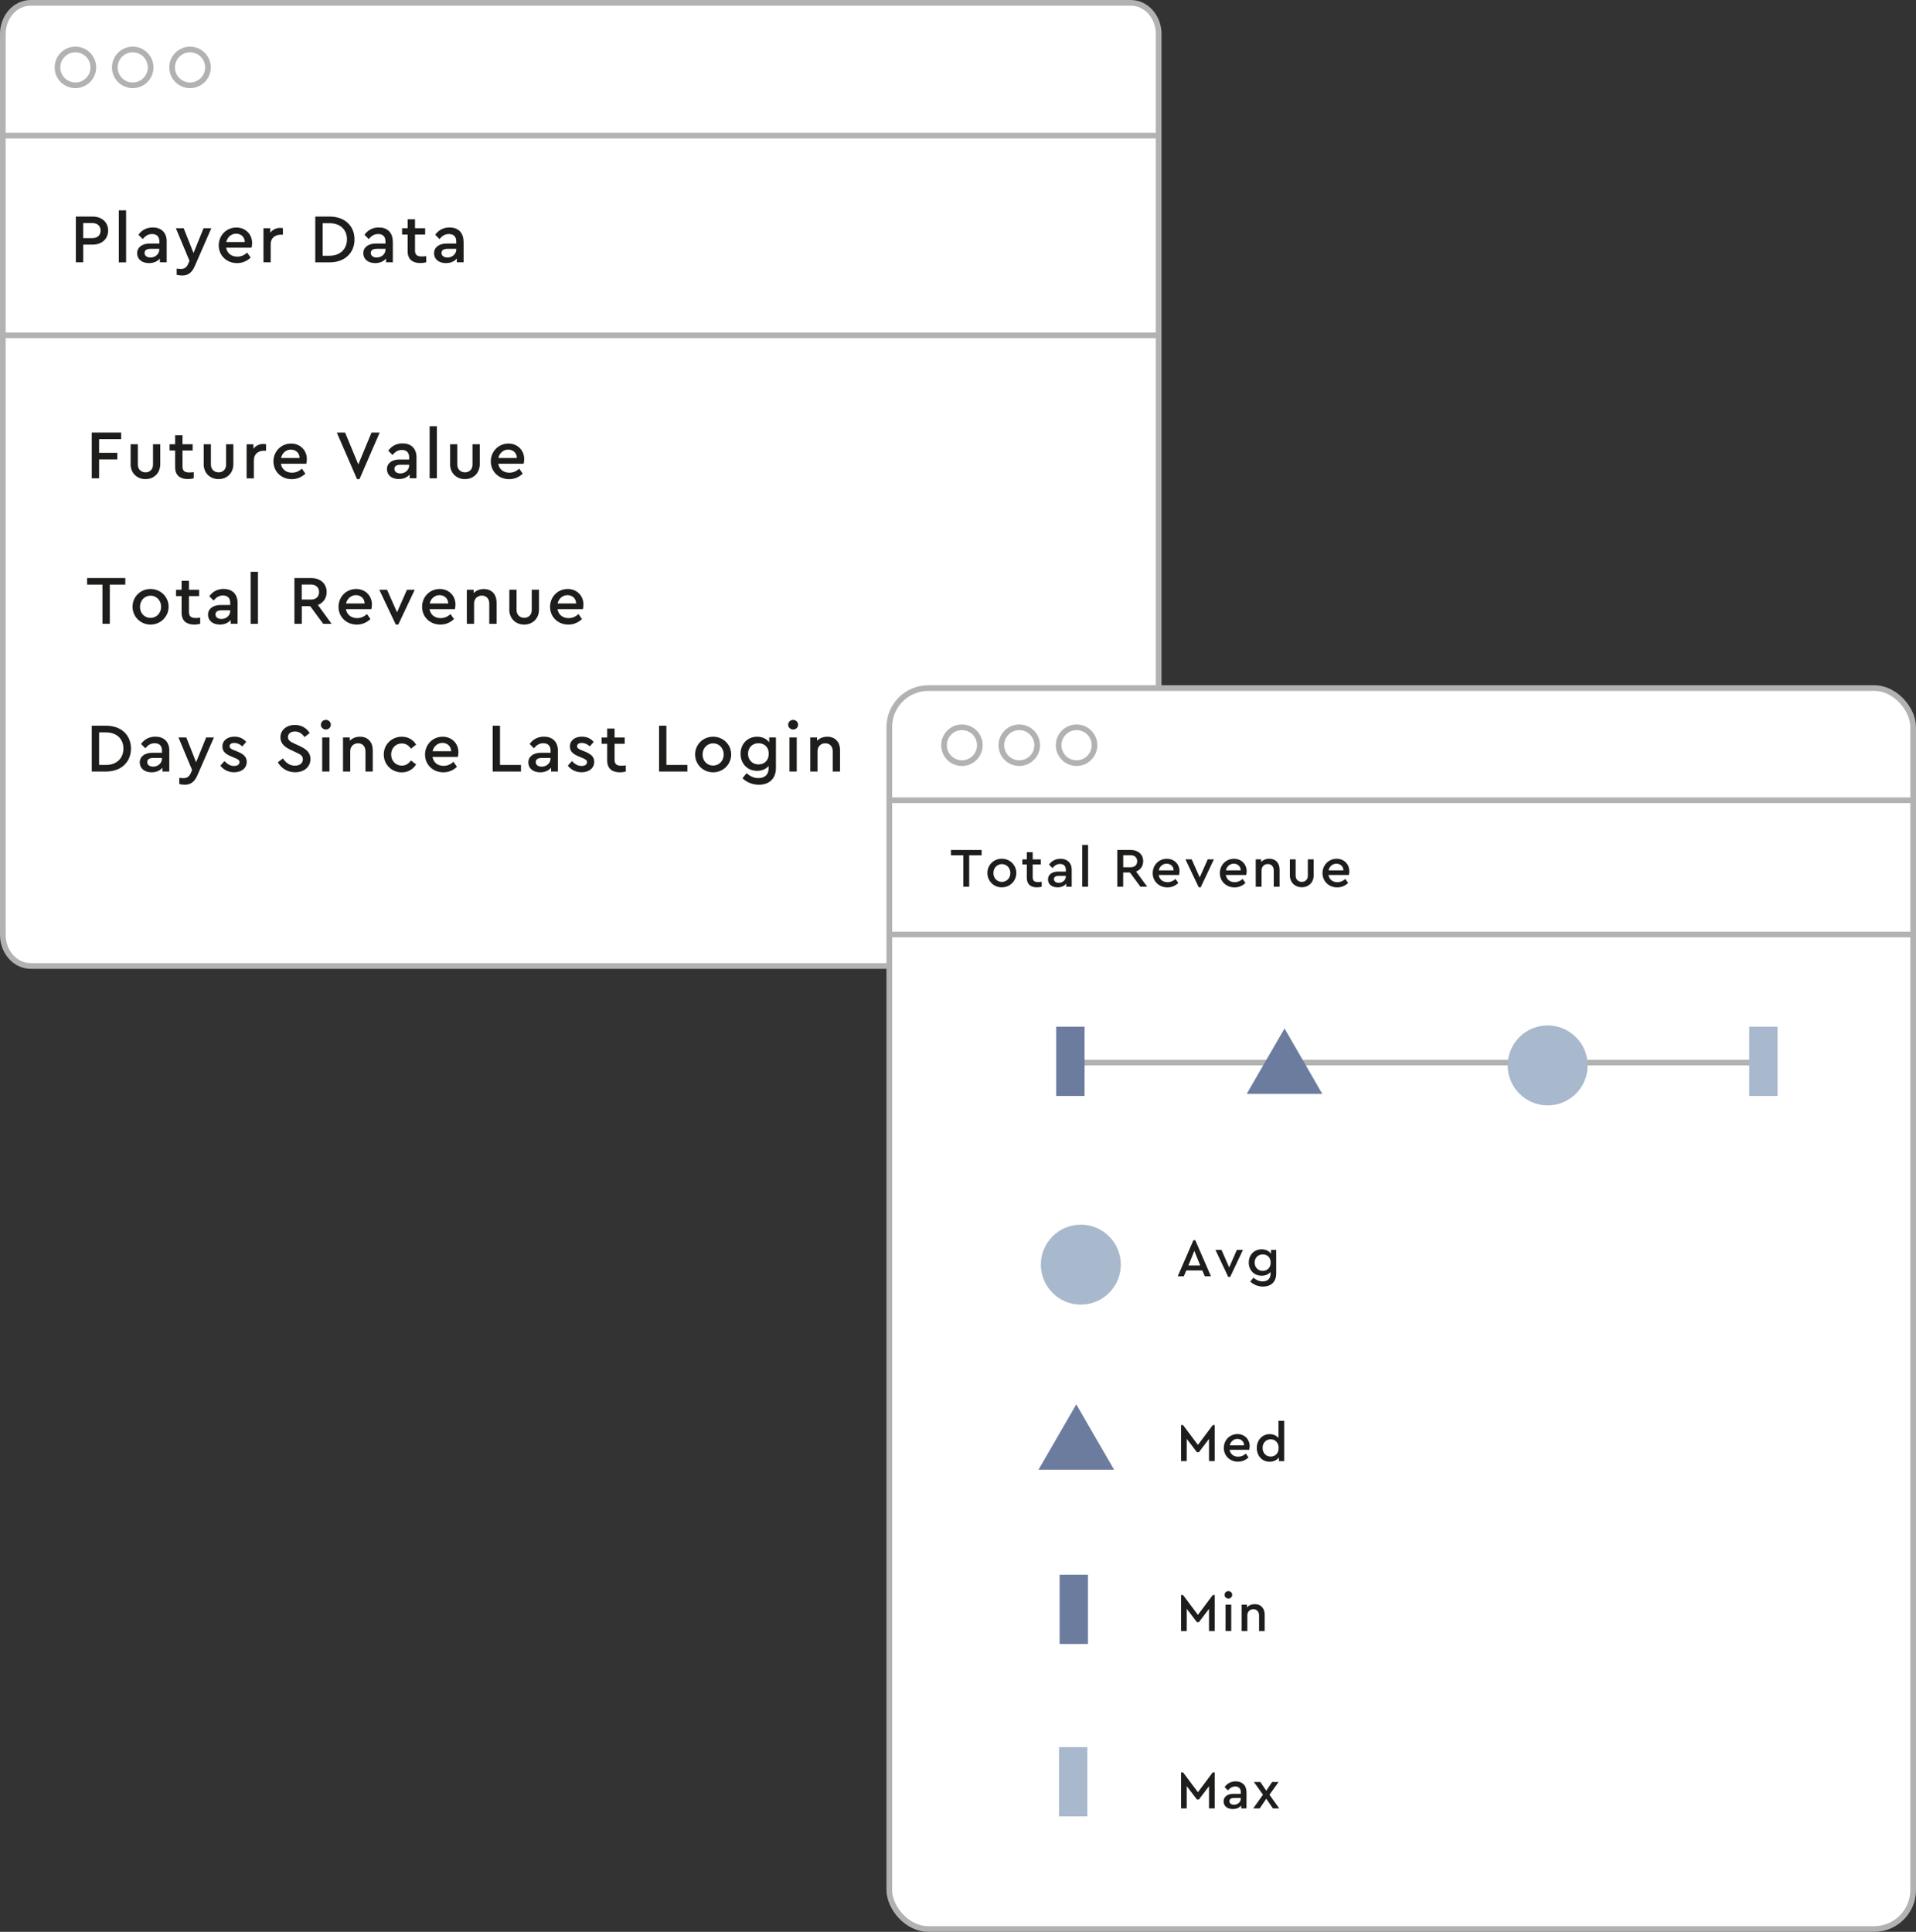<?xml version="1.0" encoding="UTF-8"?>
<svg xmlns="http://www.w3.org/2000/svg" id="Layer_1" viewBox="0 0 337.95 340.76">
  <rect x="0" y="0" width="337.95" height="340.76" fill="#333333" stroke="none"/>
  <defs>
    <style>.cls-1{stroke:#a8b8cd;}.cls-1,.cls-2,.cls-3,.cls-4{stroke-miterlimit:10;}.cls-1,.cls-3,.cls-4{fill:none;}.cls-1,.cls-4{stroke-width:5px;}.cls-5{fill:#6b7c9e;}.cls-5,.cls-6,.cls-7{stroke-width:0px;}.cls-2{fill:#fff;}.cls-2,.cls-3{stroke:#b2b2b2;}.cls-6{fill:#1d1d1b;}.cls-7{fill:#a8b8cd;}.cls-4{stroke:#6b7c9e;}</style>
  </defs>
  <path class="cls-2" d="M5.41.5h194.05c2.71,0,4.91,2.46,4.91,5.5v158.89c0,3.04-2.2,5.5-4.91,5.5H5.41c-2.71,0-4.91-2.46-4.91-5.5V6C.5,2.96,2.7.5,5.41.5Z"></path>
  <line class="cls-3" x1=".5" y1="23.92" x2="204.38" y2="23.92"></line>
  <circle class="cls-2" cx="13.3" cy="11.89" r="3.16"></circle>
  <circle class="cls-2" cx="23.41" cy="11.89" r="3.16"></circle>
  <circle class="cls-2" cx="33.52" cy="11.89" r="3.16"></circle>
  <line class="cls-3" x1=".5" y1="59.15" x2="204.38" y2="59.15"></line>
  <path class="cls-6" d="M13.38,38.2h2.95c1.64,0,2.74,1,2.74,2.47s-1.1,2.48-2.74,2.48h-1.65v3.12h-1.3v-8.08h0ZM16.31,42c.93,0,1.43-.55,1.43-1.32s-.5-1.33-1.43-1.33h-1.63v2.66h1.63Z"></path>
  <path class="cls-6" d="M20.96,37.1h1.28v9.18h-1.28v-9.18Z"></path>
  <path class="cls-6" d="M29.4,42.64v3.63h-1.2v-.67c-.43.51-1.09.81-1.92.81-1.26,0-2.09-.7-2.09-1.74s.87-1.71,2.22-1.71h1.7v-.39c0-.83-.46-1.29-1.28-1.29-.7,0-1.19.33-1.66.89l-.75-.76c.62-.88,1.52-1.29,2.53-1.29,1.44,0,2.46.84,2.46,2.51h-.01ZM28.1,44v-.11h-1.54c-.69,0-1.06.25-1.06.73,0,.53.47.8,1.05.8.84,0,1.55-.6,1.55-1.42Z"></path>
  <path class="cls-6" d="M37.27,40.26l-2.92,6.69c-.5,1.15-1.19,1.65-2.2,1.65-.33,0-.7-.05-.99-.12v-1.09c.28.02.51.05.71.05.55,0,.99-.16,1.31-.88l.24-.56-2.4-5.74h1.38l1.73,4.37,1.77-4.37s1.37,0,1.37,0Z"></path>
  <path class="cls-6" d="M44.37,43.69h-4.48c.17.99.93,1.58,1.96,1.58.7,0,1.25-.27,1.75-.71l.61.88c-.64.6-1.44.97-2.4.97-1.86,0-3.23-1.36-3.23-3.13s1.36-3.15,3.11-3.15c1.6,0,2.78,1.17,2.78,2.75,0,.33-.06.65-.1.81ZM39.91,42.69h3.27c-.02-.94-.72-1.47-1.54-1.47s-1.53.58-1.73,1.47Z"></path>
  <path class="cls-6" d="M49.9,40.26v1.14h-.39c-.95,0-1.76.55-1.76,1.66v3.21h-1.28v-6.01h1.2v.78c.43-.55,1.06-.84,1.75-.84.21,0,.35.02.49.06h-.01Z"></path>
  <path class="cls-6" d="M55.61,38.2h2.53c2.67,0,4.39,1.64,4.39,4.03s-1.73,4.05-4.39,4.05h-2.53s0-8.08,0-8.08ZM58.13,45.11c1.9,0,3.07-1.21,3.07-2.89s-1.17-2.85-3.07-2.85h-1.22v5.74h1.22Z"></path>
  <path class="cls-6" d="M69.29,42.64v3.63h-1.2v-.67c-.43.51-1.09.81-1.92.81-1.26,0-2.09-.7-2.09-1.74s.87-1.71,2.21-1.71h1.7v-.39c0-.83-.47-1.29-1.29-1.29-.7,0-1.19.33-1.66.89l-.75-.76c.62-.88,1.52-1.29,2.53-1.29,1.44,0,2.46.84,2.46,2.51h.01ZM68,44v-.11h-1.54c-.69,0-1.06.25-1.06.73,0,.53.47.8,1.05.8.84,0,1.55-.6,1.55-1.42Z"></path>
  <path class="cls-6" d="M75.18,45.18v1.09c-.33.07-.66.13-1.06.13-1.33,0-2.22-.64-2.22-2.09v-2.94h-.98v-1.11h.98v-1.58h1.3v1.58h1.79v1.11h-1.79v2.83c0,.8.44,1.04,1.19,1.04.22,0,.48-.02.8-.06h-.01Z"></path>
  <path class="cls-6" d="M81.77,42.64v3.63h-1.2v-.67c-.43.51-1.09.81-1.92.81-1.26,0-2.09-.7-2.09-1.74s.87-1.71,2.21-1.71h1.7v-.39c0-.83-.47-1.29-1.29-1.29-.7,0-1.19.33-1.66.89l-.75-.76c.62-.88,1.52-1.29,2.53-1.29,1.44,0,2.46.84,2.46,2.51h.01ZM80.48,44v-.11h-1.54c-.69,0-1.06.25-1.06.73,0,.53.47.8,1.05.8.84,0,1.55-.6,1.55-1.42Z"></path>
  <path class="cls-6" d="M16.18,76.3h5.19v1.16h-3.89v2.41h3.21v1.17h-3.21v3.33h-1.3v-8.08h0Z"></path>
  <path class="cls-6" d="M23.04,81.85v-3.49h1.27v3.59c0,.84.6,1.37,1.36,1.37s1.32-.53,1.32-1.37v-3.59h1.28v3.49c0,1.63-1.14,2.66-2.61,2.66s-2.63-1.03-2.63-2.66h.01Z"></path>
  <path class="cls-6" d="M34.17,83.28v1.09c-.33.07-.66.13-1.06.13-1.33,0-2.22-.64-2.22-2.09v-2.94h-.98v-1.11h.98v-1.58h1.3v1.58h1.79v1.11h-1.79v2.83c0,.8.44,1.04,1.19,1.04.22,0,.48-.02.8-.06h0Z"></path>
  <path class="cls-6" d="M35.93,81.85v-3.49h1.27v3.59c0,.84.6,1.37,1.36,1.37s1.32-.53,1.32-1.37v-3.59h1.28v3.49c0,1.63-1.14,2.66-2.61,2.66s-2.63-1.03-2.63-2.66h.01Z"></path>
  <path class="cls-6" d="M46.93,78.37v1.14h-.39c-.95,0-1.76.55-1.76,1.66v3.21h-1.28v-6.01h1.2v.78c.43-.55,1.06-.84,1.75-.84.21,0,.35.02.49.06h-.01Z"></path>
  <path class="cls-6" d="M54.02,81.8h-4.48c.17.99.93,1.58,1.96,1.58.7,0,1.25-.27,1.75-.71l.61.88c-.64.6-1.44.97-2.4.97-1.86,0-3.23-1.36-3.23-3.13s1.36-3.15,3.11-3.15c1.6,0,2.78,1.17,2.78,2.75,0,.33-.06.65-.1.81ZM49.57,80.78h3.27c-.02-.94-.72-1.47-1.54-1.47s-1.53.58-1.73,1.47Z"></path>
  <path class="cls-6" d="M66.97,76.3l-3.56,8.21h-.44l-3.56-8.21h1.46l2.33,5.62,2.33-5.62h1.46-.02Z"></path>
  <path class="cls-6" d="M73.46,80.73v3.63h-1.2v-.67c-.43.51-1.09.81-1.92.81-1.26,0-2.09-.7-2.09-1.74s.87-1.71,2.22-1.71h1.7v-.39c0-.83-.46-1.29-1.28-1.29-.7,0-1.19.33-1.66.89l-.75-.76c.62-.88,1.52-1.29,2.53-1.29,1.44,0,2.46.84,2.46,2.51h-.01ZM72.17,82.09v-.11h-1.54c-.69,0-1.06.25-1.06.73,0,.53.47.8,1.05.8.84,0,1.55-.6,1.55-1.42Z"></path>
  <path class="cls-6" d="M75.78,75.19h1.28v9.18h-1.28v-9.18Z"></path>
  <path class="cls-6" d="M79.39,81.85v-3.49h1.27v3.59c0,.84.6,1.37,1.36,1.37s1.32-.53,1.32-1.37v-3.59h1.28v3.49c0,1.63-1.14,2.66-2.61,2.66s-2.63-1.03-2.63-2.66h.01Z"></path>
  <path class="cls-6" d="M92.36,81.8h-4.48c.17.99.93,1.58,1.96,1.58.7,0,1.25-.27,1.75-.71l.61.88c-.64.6-1.44.97-2.4.97-1.86,0-3.23-1.36-3.23-3.13s1.36-3.15,3.11-3.15c1.6,0,2.78,1.17,2.78,2.75,0,.33-.06.65-.1.81ZM87.9,80.78h3.27c-.02-.94-.72-1.47-1.54-1.47s-1.53.58-1.73,1.47Z"></path>
  <path class="cls-6" d="M18.08,103.12h-2.72v-1.16h6.74v1.16h-2.73v6.91h-1.3v-6.91h.01Z"></path>
  <path class="cls-6" d="M23.38,107.02c0-1.76,1.4-3.13,3.17-3.13s3.19,1.38,3.19,3.13-1.41,3.15-3.19,3.15-3.17-1.4-3.17-3.15ZM28.42,107.04c0-1.13-.81-1.97-1.86-1.97s-1.87.84-1.87,1.97.8,1.95,1.86,1.95,1.87-.84,1.87-1.95Z"></path>
  <path class="cls-6" d="M35.31,108.95v1.09c-.33.07-.66.13-1.06.13-1.33,0-2.22-.64-2.22-2.09v-2.94h-.98v-1.11h.98v-1.58h1.3v1.58h1.79v1.11h-1.79v2.83c0,.8.44,1.04,1.19,1.04.22,0,.48-.02.8-.06h-.01Z"></path>
  <path class="cls-6" d="M41.9,106.4v3.63h-1.2v-.67c-.43.51-1.09.81-1.92.81-1.26,0-2.09-.7-2.09-1.74s.87-1.71,2.22-1.71h1.7v-.39c0-.83-.46-1.29-1.28-1.29-.7,0-1.19.33-1.66.89l-.75-.76c.62-.88,1.52-1.29,2.53-1.29,1.44,0,2.46.84,2.46,2.51h-.01ZM40.61,107.76v-.11h-1.54c-.69,0-1.06.25-1.06.73,0,.53.47.8,1.05.8.84,0,1.55-.6,1.55-1.42Z"></path>
  <path class="cls-6" d="M44.22,100.86h1.28v9.18h-1.28v-9.18h0Z"></path>
  <path class="cls-6" d="M57.01,110.04l-2.3-3.12h-1.48v3.12h-1.3v-8.08h2.95c1.64,0,2.74,1,2.74,2.47,0,1.06-.59,1.91-1.55,2.28l2.42,3.33h-1.48ZM53.22,105.76h1.63c.92,0,1.43-.55,1.43-1.32s-.51-1.33-1.43-1.33h-1.63v2.66h0Z"></path>
  <path class="cls-6" d="M65.5,107.45h-4.48c.17.99.93,1.58,1.96,1.58.7,0,1.25-.27,1.75-.71l.61.88c-.64.6-1.44.97-2.4.97-1.86,0-3.23-1.36-3.23-3.13s1.36-3.15,3.11-3.15c1.6,0,2.78,1.17,2.78,2.75,0,.33-.06.65-.1.81ZM61.04,106.45h3.27c-.02-.94-.72-1.47-1.54-1.47s-1.53.58-1.73,1.47Z"></path>
  <path class="cls-6" d="M73.15,104.03l-2.9,6.14h-.44l-2.91-6.14h1.37l1.76,3.98,1.75-3.98h1.37Z"></path>
  <path class="cls-6" d="M80.24,107.45h-4.48c.17.99.93,1.58,1.96,1.58.7,0,1.25-.27,1.75-.71l.61.88c-.64.6-1.44.97-2.4.97-1.86,0-3.23-1.36-3.23-3.13s1.36-3.15,3.11-3.15c1.6,0,2.78,1.17,2.78,2.75,0,.33-.06.65-.1.81ZM75.79,106.45h3.27c-.02-.94-.72-1.47-1.54-1.47s-1.53.58-1.73,1.47Z"></path>
  <path class="cls-6" d="M87.59,106.28v3.76h-1.29v-3.59c0-.82-.51-1.39-1.31-1.39s-1.37.58-1.37,1.39v3.59h-1.28v-6.01h1.2v.59c.43-.45,1.04-.72,1.8-.72,1.42,0,2.25.98,2.25,2.39h0Z"></path>
  <path class="cls-6" d="M89.84,107.51v-3.49h1.27v3.59c0,.84.6,1.37,1.36,1.37s1.32-.53,1.32-1.37v-3.59h1.28v3.49c0,1.63-1.14,2.66-2.61,2.66s-2.63-1.03-2.63-2.66h.01Z"></path>
  <path class="cls-6" d="M102.81,107.45h-4.48c.17.99.93,1.58,1.96,1.58.7,0,1.25-.27,1.75-.71l.61.88c-.64.6-1.44.97-2.4.97-1.86,0-3.23-1.36-3.23-3.13s1.36-3.15,3.11-3.15c1.6,0,2.78,1.17,2.78,2.75,0,.33-.06.65-.1.81ZM98.35,106.45h3.27c-.02-.94-.72-1.47-1.54-1.47s-1.53.58-1.73,1.47Z"></path>
  <path class="cls-6" d="M16.18,128.01h2.53c2.67,0,4.39,1.64,4.39,4.03s-1.73,4.05-4.39,4.05h-2.53v-8.08ZM18.7,134.93c1.9,0,3.07-1.21,3.07-2.89s-1.17-2.85-3.07-2.85h-1.22v5.74h1.22Z"></path>
  <path class="cls-6" d="M29.86,132.46v3.63h-1.2v-.67c-.43.51-1.09.81-1.92.81-1.26,0-2.09-.7-2.09-1.74s.87-1.71,2.22-1.71h1.7v-.39c0-.83-.46-1.29-1.28-1.29-.7,0-1.19.33-1.66.89l-.75-.76c.62-.88,1.52-1.29,2.53-1.29,1.44,0,2.46.84,2.46,2.51h-.01ZM28.57,133.81v-.11h-1.54c-.69,0-1.06.25-1.06.73,0,.53.47.8,1.05.8.84,0,1.55-.6,1.55-1.42Z"></path>
  <path class="cls-6" d="M37.73,130.08l-2.92,6.69c-.5,1.15-1.19,1.65-2.2,1.65-.33,0-.7-.05-.99-.12v-1.09c.28.02.51.05.71.05.55,0,.99-.16,1.31-.88l.24-.56-2.4-5.74h1.38l1.73,4.37,1.77-4.37h1.37Z"></path>
  <path class="cls-6" d="M38.86,135.06l.73-.81c.48.5,1,.86,1.69.86.53,0,.97-.22.97-.67,0-.39-.35-.55-.84-.75l-.61-.26c-.97-.4-1.57-.84-1.57-1.75,0-1.11.93-1.74,2.12-1.74.87,0,1.58.33,2.08.93l-.7.79c-.38-.39-.88-.61-1.41-.61-.48,0-.82.18-.82.58,0,.32.25.48.8.71l.58.23c1.09.45,1.64.93,1.64,1.81,0,1.21-1.03,1.84-2.23,1.84-1.06,0-1.91-.49-2.42-1.16h0Z"></path>
  <path class="cls-6" d="M48.98,134.48l.92-.7c.46.67,1.11,1.28,2.12,1.28.83,0,1.4-.43,1.4-1.13,0-.64-.48-.88-1.19-1.21l-.89-.42c-.98-.45-1.88-1.05-1.88-2.24,0-1.33,1.15-2.19,2.55-2.19,1.19,0,2.12.61,2.61,1.44l-.91.7c-.42-.62-1-.98-1.7-.98-.65,0-1.22.32-1.22.98,0,.61.47.83,1.13,1.15l.91.42c1.22.56,1.93,1.19,1.93,2.3,0,1.43-1.16,2.34-2.7,2.34-1.35,0-2.44-.69-3.05-1.75h-.03Z"></path>
  <path class="cls-6" d="M56.6,127.84c0-.48.39-.86.88-.86s.87.38.87.86-.39.84-.87.84-.88-.37-.88-.84ZM56.83,130.08h1.28v6.01h-1.28v-6.01Z"></path>
  <path class="cls-6" d="M65.75,132.33v3.76h-1.29v-3.59c0-.82-.51-1.39-1.31-1.39s-1.37.58-1.37,1.39v3.59h-1.28v-6.01h1.2v.59c.43-.45,1.04-.72,1.8-.72,1.42,0,2.25.98,2.25,2.39h0Z"></path>
  <path class="cls-6" d="M67.69,133.08c0-1.76,1.41-3.13,3.18-3.13,1.14,0,2.02.55,2.53,1.4l-.91.71c-.39-.55-.89-.92-1.62-.92-1.1,0-1.88.86-1.88,1.95s.78,1.96,1.88,1.96c.71,0,1.21-.35,1.62-.91l.91.7c-.53.84-1.41,1.4-2.53,1.4-1.77,0-3.18-1.37-3.18-3.15h0Z"></path>
  <path class="cls-6" d="M80.76,133.51h-4.48c.17.99.93,1.58,1.96,1.58.7,0,1.25-.27,1.75-.71l.61.88c-.64.6-1.44.97-2.4.97-1.86,0-3.23-1.36-3.23-3.13s1.36-3.15,3.11-3.15c1.6,0,2.78,1.17,2.78,2.75,0,.33-.06.65-.1.81ZM76.3,132.51h3.27c-.02-.94-.72-1.47-1.54-1.47s-1.53.58-1.73,1.47Z"></path>
  <path class="cls-6" d="M86.89,128.01h1.3v6.92h3.7v1.16h-4.99v-8.08h-.01Z"></path>
  <path class="cls-6" d="M98.4,132.46v3.63h-1.2v-.67c-.43.51-1.09.81-1.92.81-1.26,0-2.09-.7-2.09-1.74s.87-1.71,2.22-1.71h1.7v-.39c0-.83-.46-1.29-1.28-1.29-.7,0-1.19.33-1.66.89l-.75-.76c.62-.88,1.52-1.29,2.53-1.29,1.44,0,2.46.84,2.46,2.51h-.01ZM97.1,133.81v-.11h-1.54c-.69,0-1.06.25-1.06.73,0,.53.47.8,1.05.8.84,0,1.55-.6,1.55-1.42Z"></path>
  <path class="cls-6" d="M100.15,135.06l.73-.81c.48.5,1,.86,1.69.86.53,0,.97-.22.97-.67,0-.39-.35-.55-.84-.75l-.61-.26c-.97-.4-1.57-.84-1.57-1.75,0-1.11.93-1.74,2.12-1.74.87,0,1.58.33,2.08.93l-.7.79c-.38-.39-.88-.61-1.41-.61-.48,0-.82.18-.82.58,0,.32.24.48.8.71l.58.23c1.09.45,1.64.93,1.64,1.81,0,1.21-1.03,1.84-2.23,1.84-1.06,0-1.91-.49-2.42-1.16h-.01Z"></path>
  <path class="cls-6" d="M110.38,135.01v1.09c-.33.07-.66.13-1.06.13-1.33,0-2.22-.64-2.22-2.09v-2.94h-.98v-1.11h.98v-1.58h1.3v1.58h1.79v1.11h-1.79v2.83c0,.8.44,1.04,1.19,1.04.22,0,.48-.02.8-.06h-.01Z"></path>
  <path class="cls-6" d="M116.24,128.01h1.3v6.92h3.7v1.16h-4.99v-8.08h-.01Z"></path>
  <path class="cls-6" d="M122.61,133.08c0-1.76,1.4-3.13,3.17-3.13s3.19,1.38,3.19,3.13-1.41,3.15-3.19,3.15-3.17-1.4-3.17-3.15ZM127.65,133.09c0-1.13-.81-1.97-1.86-1.97s-1.87.84-1.87,1.97.8,1.95,1.86,1.95,1.87-.84,1.87-1.95Z"></path>
  <path class="cls-6" d="M136.86,130.08v5.38c0,1.93-1.22,2.96-3.01,2.96-1.28,0-2.25-.54-2.89-1.14l.71-.89c.59.48,1.22.86,2.1.86,1.06,0,1.8-.56,1.8-1.71v-.43c-.46.55-1.2.86-2.03.86-1.68,0-2.92-1.24-2.92-3.01s1.26-3.01,2.92-3.01c.92,0,1.69.37,2.13.99v-.86h1.19,0ZM135.59,132.95c0-1.31-.91-1.85-1.81-1.85-1.03,0-1.84.73-1.84,1.86s.81,1.88,1.84,1.88c.92,0,1.81-.59,1.81-1.9h0Z"></path>
  <path class="cls-6" d="M139.02,127.84c0-.48.39-.86.88-.86s.87.38.87.86-.39.84-.87.84-.88-.37-.88-.84ZM139.25,130.08h1.28v6.01h-1.28v-6.01Z"></path>
  <path class="cls-6" d="M148.17,132.33v3.76h-1.29v-3.59c0-.82-.51-1.39-1.31-1.39s-1.37.58-1.37,1.39v3.59h-1.28v-6.01h1.2v.59c.43-.45,1.04-.72,1.8-.72,1.42,0,2.25.98,2.25,2.39h0Z"></path>
  <rect class="cls-2" x="156.86" y="121.37" width="180.59" height="218.89" rx="6.88" ry="6.88"></rect>
  <line class="cls-3" x1="156.86" y1="141.16" x2="337.53" y2="141.16"></line>
  <line class="cls-3" x1="156.86" y1="164.84" x2="337.53" y2="164.84"></line>
  <circle class="cls-2" cx="169.67" cy="131.45" r="3.16"></circle>
  <circle class="cls-2" cx="179.78" cy="131.45" r="3.16"></circle>
  <circle class="cls-2" cx="189.89" cy="131.45" r="3.16"></circle>
  <path class="cls-6" d="M169.91,150.86h-2.18v-.93h5.41v.93h-2.19v5.55h-1.04v-5.55h0Z"></path>
  <path class="cls-6" d="M174.16,153.99c0-1.42,1.12-2.52,2.54-2.52s2.56,1.11,2.56,2.52-1.13,2.53-2.56,2.53-2.54-1.12-2.54-2.53ZM178.21,154c0-.9-.65-1.58-1.49-1.58s-1.5.68-1.5,1.58.64,1.56,1.49,1.56,1.5-.68,1.5-1.56Z"></path>
  <path class="cls-6" d="M183.74,155.53v.88c-.27.06-.53.11-.85.11-1.07,0-1.78-.51-1.78-1.68v-2.36h-.79v-.89h.79v-1.27h1.04v1.27h1.43v.89h-1.43v2.27c0,.64.35.84.95.84.18,0,.38-.02.64-.05h0Z"></path>
  <path class="cls-6" d="M189.03,153.49v2.92h-.96v-.54c-.34.41-.87.65-1.54.65-1.01,0-1.68-.56-1.68-1.4s.7-1.38,1.78-1.38h1.37v-.31c0-.67-.37-1.03-1.03-1.03-.56,0-.95.27-1.34.72l-.6-.61c.5-.71,1.22-1.03,2.03-1.03,1.16,0,1.98.68,1.98,2.01h0ZM187.99,154.58v-.09h-1.24c-.55,0-.85.2-.85.59,0,.42.37.64.85.64.68,0,1.25-.48,1.25-1.14h0Z"></path>
  <path class="cls-6" d="M190.89,149.04h1.03v7.37h-1.03v-7.37Z"></path>
  <path class="cls-6" d="M201.15,156.41l-1.85-2.51h-1.19v2.51h-1.04v-6.49h2.37c1.32,0,2.2.81,2.2,1.98,0,.86-.47,1.53-1.25,1.83l1.95,2.67h-1.19,0ZM198.12,152.98h1.31c.74,0,1.15-.44,1.15-1.06s-.41-1.07-1.15-1.07h-1.31v2.13Z"></path>
  <path class="cls-6" d="M207.97,154.34h-3.6c.14.8.75,1.27,1.57,1.27.56,0,1-.22,1.41-.57l.49.71c-.51.48-1.16.78-1.93.78-1.49,0-2.59-1.09-2.59-2.52s1.09-2.53,2.5-2.53c1.29,0,2.23.94,2.23,2.21,0,.26-.05.52-.08.65h0ZM204.39,153.53h2.62c-.02-.76-.58-1.18-1.24-1.18s-1.23.46-1.39,1.18h.01Z"></path>
  <path class="cls-6" d="M214.11,151.58l-2.33,4.93h-.35l-2.34-4.93h1.1l1.42,3.19,1.41-3.19h1.1-.01Z"></path>
  <path class="cls-6" d="M219.81,154.34h-3.6c.14.8.75,1.27,1.57,1.27.56,0,1-.22,1.41-.57l.49.71c-.51.48-1.16.78-1.93.78-1.49,0-2.59-1.09-2.59-2.52s1.09-2.53,2.5-2.53c1.29,0,2.23.94,2.23,2.21,0,.26-.05.52-.08.65h0ZM216.23,153.53h2.62c-.02-.76-.58-1.18-1.24-1.18s-1.23.46-1.39,1.18h.01Z"></path>
  <path class="cls-6" d="M225.7,153.39v3.02h-1.03v-2.88c0-.66-.41-1.12-1.05-1.12s-1.1.46-1.1,1.12v2.88h-1.03v-4.83h.96v.47c.34-.36.83-.58,1.44-.58,1.14,0,1.81.79,1.81,1.92Z"></path>
  <path class="cls-6" d="M227.51,154.38v-2.8h1.02v2.88c0,.68.48,1.1,1.09,1.1s1.06-.42,1.06-1.1v-2.88h1.03v2.8c0,1.31-.91,2.13-2.09,2.13s-2.11-.83-2.11-2.13Z"></path>
  <path class="cls-6" d="M237.92,154.34h-3.6c.14.8.75,1.27,1.57,1.27.56,0,1-.22,1.41-.57l.49.71c-.51.48-1.16.78-1.93.78-1.49,0-2.59-1.09-2.59-2.52s1.09-2.53,2.5-2.53c1.29,0,2.23.94,2.23,2.21,0,.26-.05.52-.08.65h0ZM234.34,153.53h2.62c-.02-.76-.58-1.18-1.24-1.18s-1.23.46-1.39,1.18h.01Z"></path>
  <line class="cls-3" x1="189.24" y1="187.43" x2="311.14" y2="187.43"></line>
  <line class="cls-4" x1="188.8" y1="181.1" x2="188.8" y2="193.32"></line>
  <line class="cls-1" x1="311.03" y1="181.1" x2="311.03" y2="193.32"></line>
  <circle class="cls-7" cx="272.98" cy="187.93" r="7.05"></circle>
  <polygon class="cls-5" points="226.57 181.41 229.9 187.18 233.23 192.96 226.57 192.96 219.9 192.96 223.23 187.18 226.57 181.41"></polygon>
  <line class="cls-1" x1="189.29" y1="308.18" x2="189.29" y2="320.4"></line>
  <line class="cls-4" x1="189.4" y1="277.77" x2="189.4" y2="289.99"></line>
  <circle class="cls-7" cx="190.64" cy="223.07" r="7.05"></circle>
  <polygon class="cls-5" points="189.84 247.71 193.17 253.48 196.51 259.25 189.84 259.25 183.17 259.25 186.51 253.48 189.84 247.71"></polygon>
  <path class="cls-6" d="M212.06,224.09h-2.81l-.45,1.04h-1.07l2.76-6.36h.34l2.76,6.36h-1.08l-.45-1.04h0ZM210.66,220.64l-1.05,2.59h2.09l-1.04-2.59Z"></path>
  <path class="cls-6" d="M219.23,220.48l-2.25,4.76h-.34l-2.25-4.76h1.06l1.36,3.08,1.35-3.08h1.07Z"></path>
  <path class="cls-6" d="M225.1,220.48v4.17c0,1.5-.95,2.29-2.33,2.29-1,0-1.74-.42-2.24-.88l.55-.69c.46.37.95.66,1.63.66.82,0,1.39-.44,1.39-1.33v-.33c-.36.43-.93.66-1.57.66-1.3,0-2.27-.96-2.27-2.33s.98-2.33,2.27-2.33c.71,0,1.31.28,1.65.77v-.66h.92ZM224.12,222.7c0-1.01-.7-1.43-1.4-1.43-.8,0-1.42.57-1.42,1.44s.63,1.46,1.42,1.46c.71,0,1.4-.45,1.4-1.47h0Z"></path>
  <path class="cls-6" d="M214.25,251.37v6.36h-1v-3.92l-1.79,2.35h-.34l-1.8-2.36v3.93h-1v-6.36h.35l2.62,3.5,2.62-3.5h.34Z"></path>
  <path class="cls-6" d="M220.35,255.73h-3.47c.13.77.72,1.22,1.52,1.22.54,0,.97-.21,1.35-.55l.47.68c-.49.46-1.12.75-1.86.75-1.44,0-2.5-1.05-2.5-2.43s1.05-2.44,2.41-2.44c1.24,0,2.15.91,2.15,2.13,0,.26-.05.5-.08.63h0ZM216.91,254.95h2.53c-.02-.73-.56-1.14-1.19-1.14s-1.18.45-1.34,1.14Z"></path>
  <path class="cls-6" d="M226.51,250.62v7.11h-.93v-.66c-.34.48-.94.77-1.63.77-1.33,0-2.27-1.04-2.27-2.43s.96-2.44,2.27-2.44c.64,0,1.2.25,1.55.67v-3.02h1.01ZM225.53,255.41c0-1.05-.71-1.53-1.4-1.53-.81,0-1.43.62-1.43,1.52s.62,1.53,1.43,1.53c.69,0,1.4-.46,1.4-1.52h0Z"></path>
  <path class="cls-6" d="M214.25,281.35v6.36h-1v-3.92l-1.79,2.35h-.34l-1.8-2.36v3.93h-1v-6.36h.35l2.62,3.5,2.62-3.5h.34Z"></path>
  <path class="cls-6" d="M215.99,281.32c0-.37.3-.66.68-.66s.67.29.67.66-.3.65-.67.65-.68-.28-.68-.65ZM216.17,283.05h1v4.65h-1v-4.65Z"></path>
  <path class="cls-6" d="M223.07,284.8v2.91h-.99v-2.78c0-.63-.4-1.08-1.01-1.08s-1.06.45-1.06,1.08v2.78h-1v-4.65h.93v.46c.33-.35.81-.56,1.39-.56,1.1,0,1.74.76,1.74,1.85h0Z"></path>
  <path class="cls-6" d="M214.25,312.63v6.36h-1v-3.92l-1.79,2.35h-.34l-1.8-2.36v3.93h-1v-6.36h.35l2.62,3.5,2.62-3.5h.34Z"></path>
  <path class="cls-6" d="M219.86,316.18v2.81h-.93v-.52c-.33.4-.84.63-1.49.63-.98,0-1.62-.54-1.62-1.35s.67-1.33,1.72-1.33h1.32v-.3c0-.64-.36-1-.99-1-.54,0-.92.26-1.29.69l-.58-.59c.48-.68,1.17-1,1.96-1,1.12,0,1.9.65,1.9,1.94v.02ZM218.86,317.23v-.08h-1.19c-.53,0-.82.19-.82.57,0,.41.36.62.81.62.65,0,1.2-.46,1.2-1.1h0Z"></path>
  <path class="cls-6" d="M224.52,318.99l-1.17-1.71-1.16,1.71h-1.14l1.72-2.42-1.6-2.24h1.14l1.04,1.54,1.03-1.54h1.14l-1.61,2.25,1.73,2.41h-1.14.02Z"></path>
</svg>
